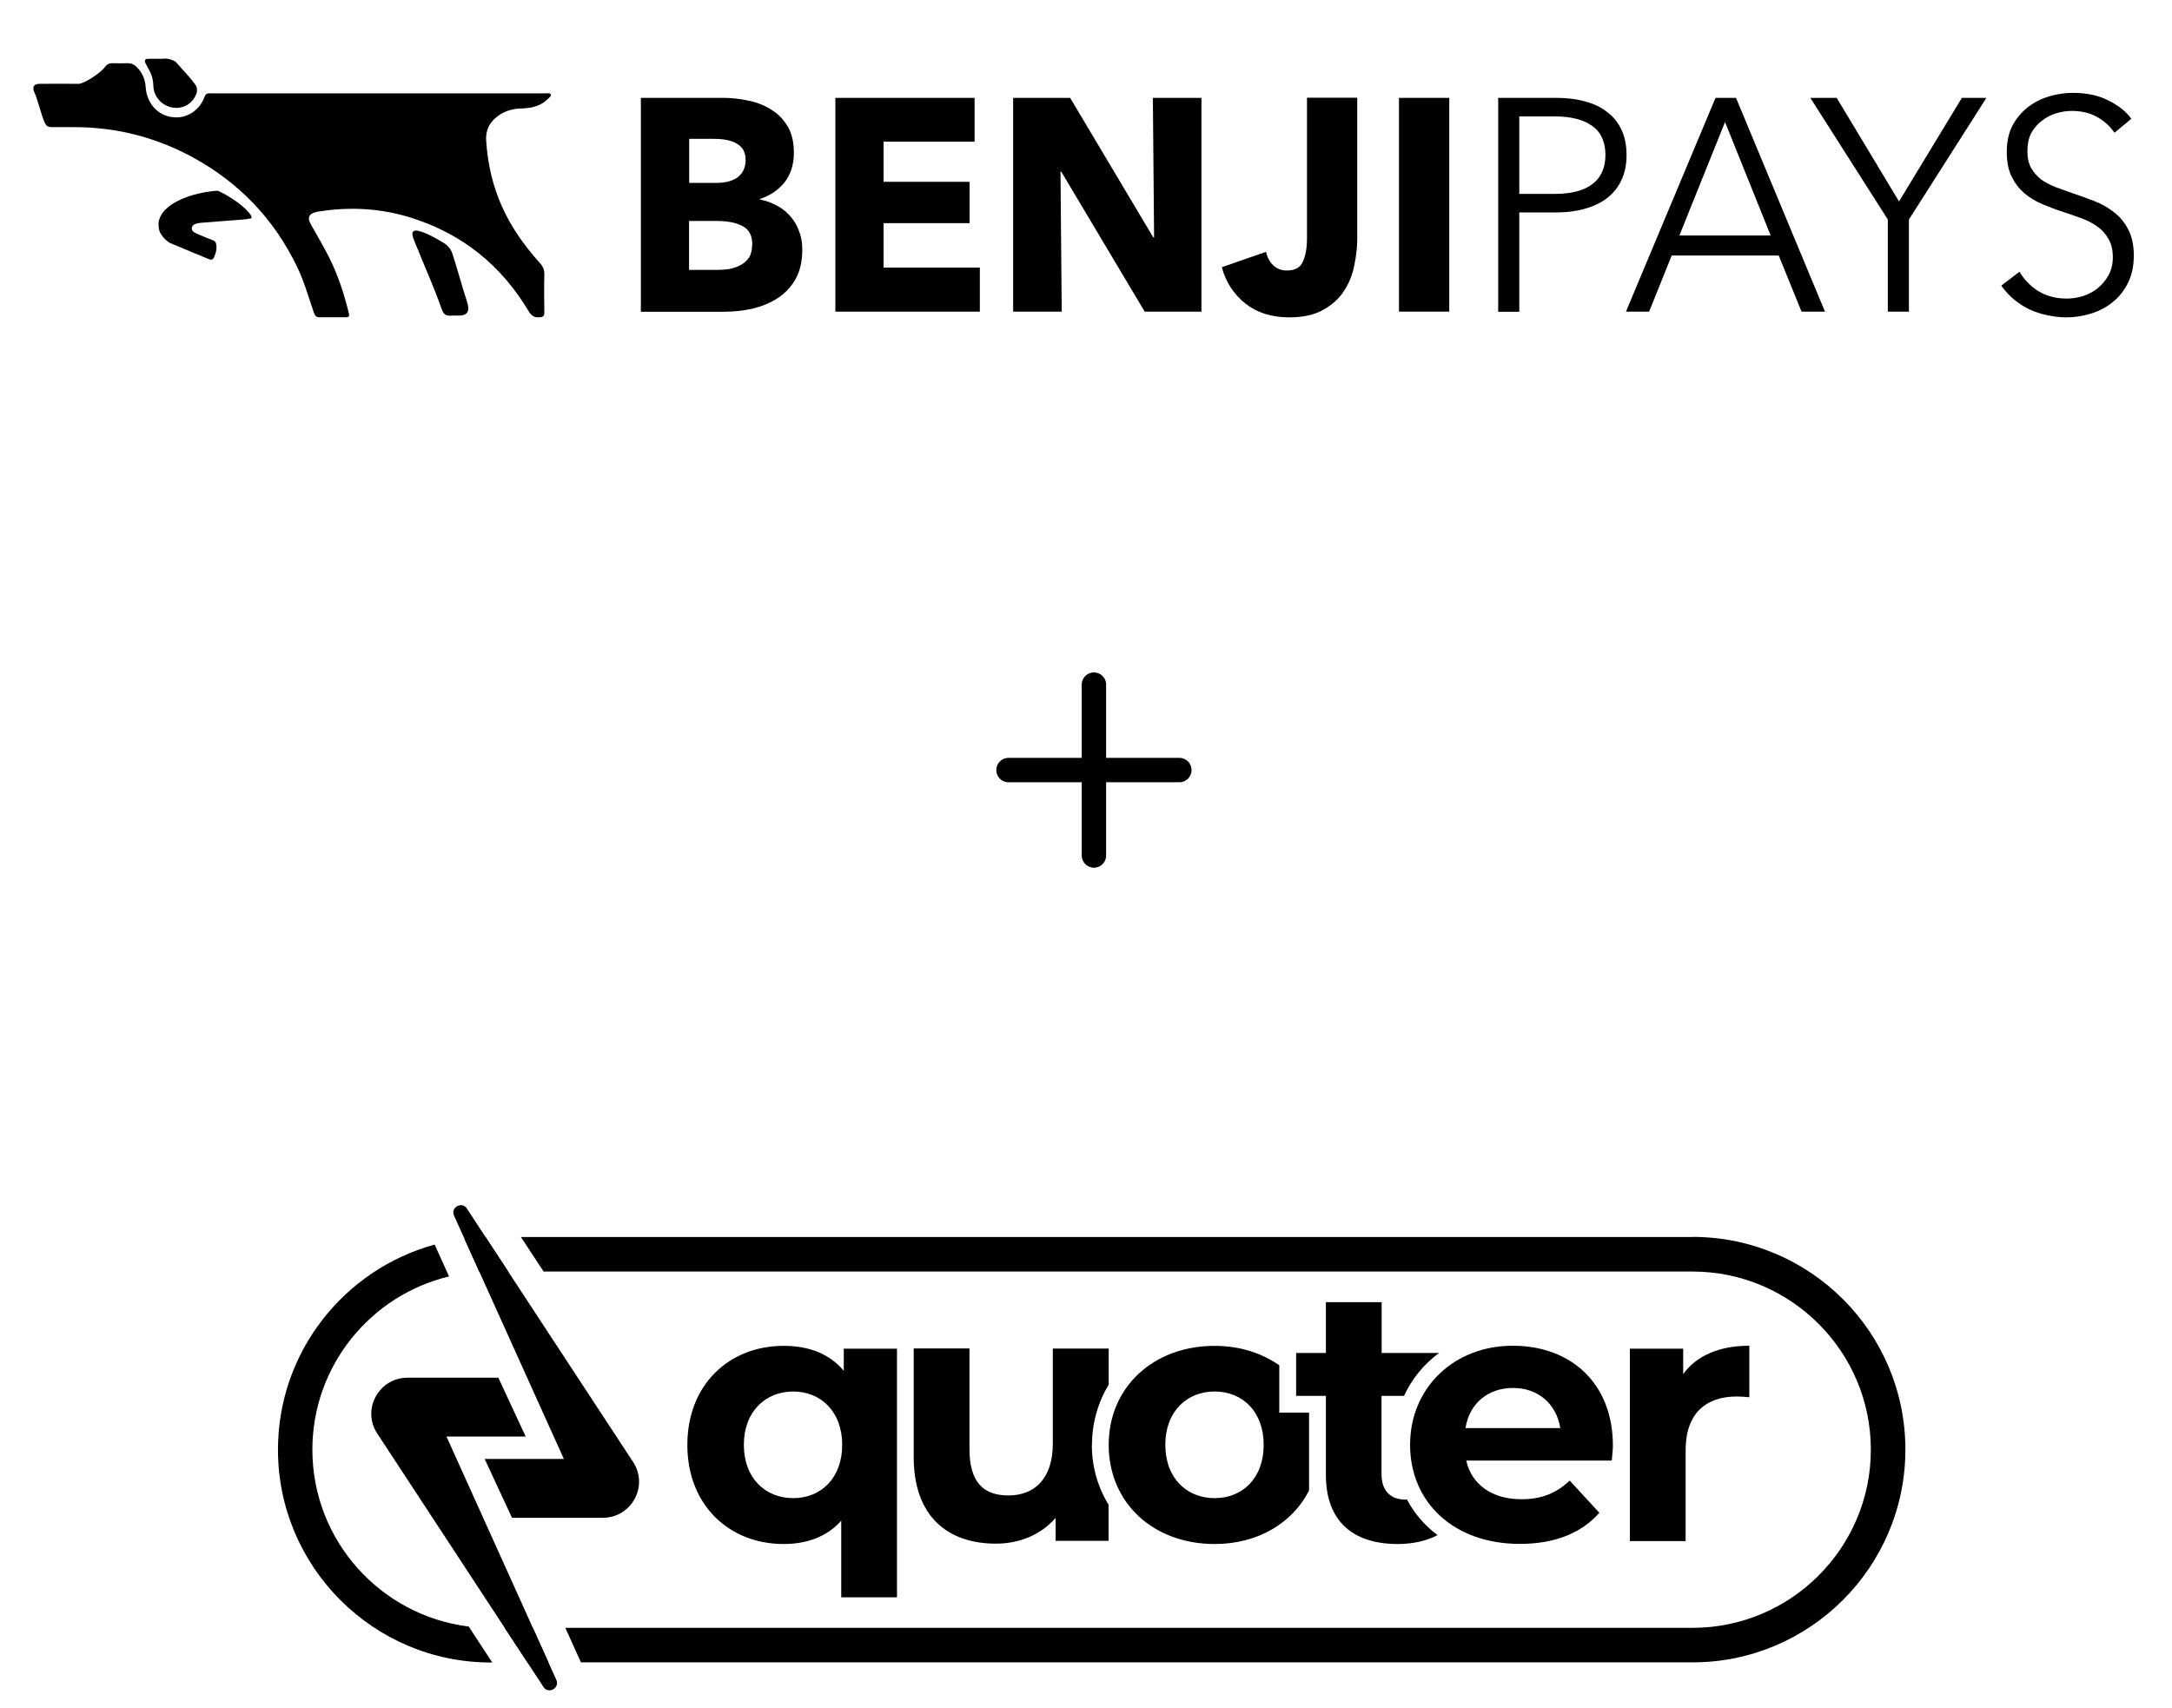<svg viewBox="0 0 178 140" version="1.1" xmlns:xlink="http://www.w3.org/1999/xlink" xmlns="http://www.w3.org/2000/svg" id="Layer_1">
  
  <defs>
    <style>
      .st0, .st1 {
        fill: none;
      }

      .st1 {
        stroke: #000;
        stroke-linecap: round;
        stroke-linejoin: round;
        stroke-width: 2px;
      }

      .st2 {
        clip-path: url(#clippath);
      }
    </style>
    <clipPath id="clippath">
      <rect height="21.2" width="42.4" y="4.8" x="2.74" class="st0"></rect>
    </clipPath>
  </defs>
  <path d="M89.65,56.11v14M82.65,63.11h14" class="st1"></path>
  <g>
    <path d="M65.75,20.44c0,.96-.18,1.77-.55,2.43-.37.64-.85,1.16-1.46,1.56-.61.4-1.3.68-2.09.87-.77.17-1.56.25-2.37.25h-6.76V8.02h6.76c.66,0,1.33.07,2.01.22.69.13,1.31.37,1.87.72.56.33,1.01.78,1.37,1.36.35.58.53,1.31.53,2.2,0,.97-.26,1.78-.77,2.43-.51.63-1.18,1.08-2.01,1.36v.05c.48.08.93.24,1.34.47.43.21.8.5,1.1.84.32.35.57.75.74,1.21.19.46.29.98.29,1.56ZM61.1,13.09c0-.59-.22-1.02-.67-1.29-.43-.28-1.08-.42-1.94-.42h-2.01v3.61h2.21c.77,0,1.36-.16,1.77-.47.43-.33.65-.81.65-1.44ZM61.65,20.04c0-.73-.26-1.23-.79-1.51-.53-.28-1.23-.42-2.11-.42h-2.28v4.01h2.3c.32,0,.65-.02.98-.07.35-.07.66-.17.93-.32.29-.15.52-.35.7-.62.18-.28.26-.64.26-1.06Z"></path>
    <path d="M68.46,25.54V8.02h11.41v3.59h-7.46v3.29h7.05v3.39h-7.05v3.64h7.89v3.61h-11.84Z"></path>
    <path d="M93.81,25.54l-6.83-11.46h-.07l.1,11.46h-3.98V8.02h4.67l6.81,11.43h.07l-.1-11.43h3.98v17.52h-4.65Z"></path>
    <path d="M111.23,19.55c0,.69-.08,1.42-.24,2.18-.14.76-.42,1.46-.84,2.1-.4.63-.97,1.15-1.7,1.56-.72.41-1.65.62-2.8.62-1.44,0-2.64-.38-3.6-1.14-.96-.78-1.6-1.77-1.92-2.97l3.62-1.26c.11.46.31.83.6,1.11.3.28.67.42,1.1.42.67,0,1.11-.24,1.32-.72.22-.48.34-1.11.34-1.88v-11.56h4.12v11.53Z"></path>
    <path d="M114.65,25.54V8.02h4.12v17.52h-4.12Z"></path>
    <path d="M122.78,8.02h4.79c.86,0,1.65.1,2.35.3.7.18,1.3.47,1.8.87.51.38.9.87,1.17,1.46.27.58.41,1.26.41,2.05s-.14,1.48-.43,2.08c-.27.58-.66,1.06-1.17,1.46-.5.38-1.1.67-1.82.87-.7.2-1.49.3-2.35.3h-3.02v8.14h-1.73V8.02ZM124.51,15.89h2.92c1.36,0,2.39-.27,3.09-.82.7-.54,1.05-1.34,1.05-2.38s-.37-1.88-1.1-2.38c-.72-.51-1.73-.77-3.04-.77h-2.92v6.34Z"></path>
    <path d="M135.14,25.54h-1.89l7.34-17.52h1.68l7.29,17.52h-1.92l-1.87-4.6h-8.77l-1.85,4.6ZM137.63,19.3h7.48l-3.74-9.3-3.74,9.3Z"></path>
    <path d="M156.44,25.54h-1.73v-7.55l-6.35-9.97h2.16l5.11,8.49,5.15-8.49h2.01l-6.35,9.97v7.55Z"></path>
    <path d="M173.26,10.84c-.37-.53-.84-.95-1.41-1.26-.58-.33-1.27-.49-2.09-.49-.42,0-.84.07-1.27.2-.43.13-.82.34-1.17.62-.35.26-.64.6-.86,1.01-.21.41-.31.9-.31,1.46s.1,1.02.31,1.39c.21.36.48.68.82.94.35.25.74.45,1.17.62.45.17.91.33,1.39.5.59.2,1.18.41,1.77.64.61.23,1.15.54,1.63.92.48.36.87.83,1.17,1.41.3.56.46,1.28.46,2.15s-.17,1.63-.5,2.28c-.32.63-.74,1.15-1.27,1.56-.51.41-1.1.72-1.77.92-.66.2-1.32.3-1.99.3-.51,0-1.02-.06-1.53-.17-.51-.1-1-.26-1.46-.47-.46-.21-.89-.49-1.29-.82-.4-.33-.75-.71-1.05-1.14l1.49-1.14c.37.63.88,1.16,1.53,1.58.67.41,1.45.62,2.35.62.43,0,.87-.07,1.32-.2.45-.15.85-.36,1.2-.64.37-.3.66-.65.89-1.06.24-.43.36-.92.36-1.48,0-.61-.12-1.11-.36-1.51-.22-.41-.53-.75-.91-1.01-.38-.28-.82-.51-1.32-.69-.5-.18-1.01-.36-1.56-.54-.56-.18-1.11-.39-1.65-.62-.54-.23-1.03-.53-1.46-.89-.43-.38-.78-.84-1.05-1.39-.26-.54-.38-1.21-.38-2,0-.84.16-1.57.48-2.18.34-.61.77-1.11,1.29-1.51.53-.4,1.11-.68,1.75-.87.64-.18,1.27-.27,1.89-.27,1.15,0,2.13.21,2.95.64.82.41,1.43.91,1.85,1.48l-1.37,1.14Z"></path>
    <g class="st2">
      <g>
        <path d="M42.75,8.89c-.68.01-1.34.18-1.91.59-.69.49-1.05,1.15-1,2.01.25,4.01,1.73,7.1,4.4,10.06.27.29.38.58.37.96-.03,1.04-.01,2.06,0,3.1,0,.29-.1.37-.39.4-.43.03-.67-.13-.9-.51-2.24-3.76-5.42-6.31-9.55-7.63-2.53-.81-5.12-.95-7.73-.52-.04.01-.09.01-.13.03-.61.13-.75.49-.43,1.02.52.91,1.05,1.82,1.52,2.75.72,1.45,1.21,2.97,1.59,4.53.06.24-.01.33-.25.33-.71,0-1.42-.01-2.11,0-.3.01-.4-.11-.51-.4-.43-1.23-.78-2.51-1.34-3.67-1.9-3.99-4.81-7.01-8.68-9.1-3.02-1.62-6.24-2.43-9.67-2.42-.59,0-1.2-.01-1.79,0-.28.01-.45-.1-.57-.36-.28-.59-.58-1.93-.86-2.51-.19-.4-.03-.68.42-.68,1.06-.01,2.12-.01,3.18,0,.4.03,1.76-.81,2.19-1.38.16-.22.35-.32.62-.31.4.01.8.01,1.2,0,.33-.01.59.11.82.35.44.45.66,1,.7,1.62.09,1.45,1.18,2.5,2.55,2.47.99-.01,1.91-.68,2.26-1.66.09-.23.2-.33.44-.31.15.01.32,0,.47,0h27.06c.14,0,.35-.05.42.08.06.14-.14.28-.24.38-.29.27-.81.75-2.15.78Z"></path>
        <path d="M20.61,17.89c-.16.03-.32.06-.45.08-1.19.1-2.39.19-3.58.28-.53.04-.85.15-.86.45-.01.24.15.35.62.54.38.17.76.32,1.15.47.39.14.24.91.14,1.15-.1.24-.15.54-.53.37-1.05-.44-2.12-.87-3.17-1.32-.14-.06-.51-.38-.59-.52-.16-.24-.35-.36-.35-1.11.19-1.63,2.79-2.51,4.81-2.65.16-.01,2.12,1.02,2.79,2.05.01.05.01.1.03.22Z"></path>
        <path d="M13.18,4.82c.21,0,.44-.04.64.01.24.06.52.15.66.32.63.75.97,1.02,1.55,1.82.11.15.15.45.09.63-.28.87-1.07,1.34-1.95,1.22-.85-.12-1.57-.87-1.6-1.74-.03-.84-.23-1.13-.63-1.86-.16-.31-.04-.4.25-.4h.99Z"></path>
        <path d="M33.92,18.93c.33-.17,1.44.36,2.46.99.28.17.58.5.68.83.43,1.29.77,2.62,1.2,3.93.27.82.1,1.23-.81,1.18-.62-.03-.99.2-1.25-.52-.68-1.93-1.29-3.22-2.05-5.12-.2-.5-.53-1.14-.24-1.28Z"></path>
      </g>
    </g>
  </g>
  <g>
    <path d="M73.51,110.53v20.38h-4.57v-6.28c-1.14,1.29-2.79,1.91-4.72,1.91-4.45,0-7.89-3.17-7.89-8.12s3.43-8.12,7.89-8.12c2.11,0,3.78.67,4.93,2.05v-1.82h4.37ZM69.02,118.41c0-2.73-1.76-4.37-4.02-4.37s-4.04,1.64-4.04,4.37,1.76,4.37,4.04,4.37,4.02-1.64,4.02-4.37Z"></path>
    <path d="M89.49,118.41c0-1.74.47-3.44,1.37-4.93v-2.96h-4.58v7.79c0,2.9-1.52,4.25-3.64,4.25s-3.19-1.17-3.19-3.81v-8.24h-4.57v8.91c0,4.86,2.79,7.09,6.74,7.09,1.93,0,3.69-.73,4.89-2.11v1.88h4.34v-2.96c-.91-1.48-1.38-3.19-1.37-4.93Z"></path>
    <path d="M132.09,119.7h-11.93c.44,1.96,2.11,3.17,4.52,3.17,1.67,0,2.87-.5,3.96-1.53l2.43,2.64c-1.47,1.67-3.66,2.55-6.51,2.55-5.45,0-9-3.43-9-8.12s3.61-8.12,8.41-8.12,8.21,3.11,8.21,8.18c0,.35-.06.85-.09,1.23ZM120.1,117.04h7.77c-.32-1.99-1.82-3.29-3.87-3.29s-3.58,1.26-3.9,3.29Z"></path>
    <path d="M115.29,122.88s-.07.02-.11.02c-1.23,0-1.96-.73-1.96-2.08v-6.42h1.84c.65-1.4,1.63-2.61,2.88-3.52h-4.71v-4.16h-4.57v4.16h-2.44v3.52h2.44v6.48c0,3.75,2.17,5.66,5.89,5.66,1.2,0,2.36-.25,3.26-.73-1.04-.77-1.9-1.77-2.51-2.92Z"></path>
    <path d="M143.36,110.29v4.22c-.38-.03-.67-.06-1.03-.06-2.52,0-4.19,1.38-4.19,4.4v7.45h-4.57v-15.77h4.37v2.08c1.12-1.53,2.99-2.32,5.42-2.32Z"></path>
    <path d="M107.28,120.9v-5.13h-2.44v-3.88c-1.44-1-3.24-1.59-5.3-1.59-5.01,0-8.68,3.37-8.68,8.12s3.66,8.12,8.68,8.12c3.54,0,6.37-1.71,7.74-4.38v-1.25ZM99.54,122.78c-2.29,0-4.04-1.64-4.04-4.37s1.76-4.37,4.04-4.37,4.02,1.64,4.02,4.37-1.73,4.37-4.02,4.37Z"></path>
    <path d="M38.06,101.52l1.23,2.72c.3-.02.61-.03.92-.03h1.44c-.63-.96-1.25-1.9-1.85-2.82-.58.01-1.16.05-1.74.13Z"></path>
    <path d="M41.37,133.42c.63.97,1.26,1.91,1.86,2.83h1.72l-1.28-2.83h-2.3Z"></path>
    <path d="M138.71,101.38H42.69l1.86,2.83h94.16c8.05,0,14.61,6.55,14.61,14.6s-6.56,14.6-14.61,14.6H46.33l1.28,2.83h91.1c9.61,0,17.44-7.82,17.44-17.44s-7.82-17.43-17.44-17.43Z"></path>
    <path d="M38.39,133.3c-7.2-.9-12.79-7.05-12.79-14.49,0-6.88,4.78-12.66,11.2-14.2l-1.18-2.61c-7.39,2.02-12.84,8.79-12.84,16.81,0,9.61,7.82,17.44,17.44,17.44h.12l-1.93-2.95Z"></path>
    <path d="M44.53,138.24c-4.17-6.35-9.76-14.88-13.61-20.75-1.3-1.97.12-4.58,2.48-4.58h7.44l2.24,4.82h-6.49l9,19.94c.31.68-.65,1.21-1.06.58Z"></path>
    <path d="M38.27,99.06c4.17,6.35,9.75,14.88,13.61,20.75,1.3,1.97-.12,4.58-2.48,4.58h-7.44l-2.24-4.82h6.49l-9-19.94c-.31-.68.65-1.21,1.06-.58Z"></path>
  </g>
</svg>